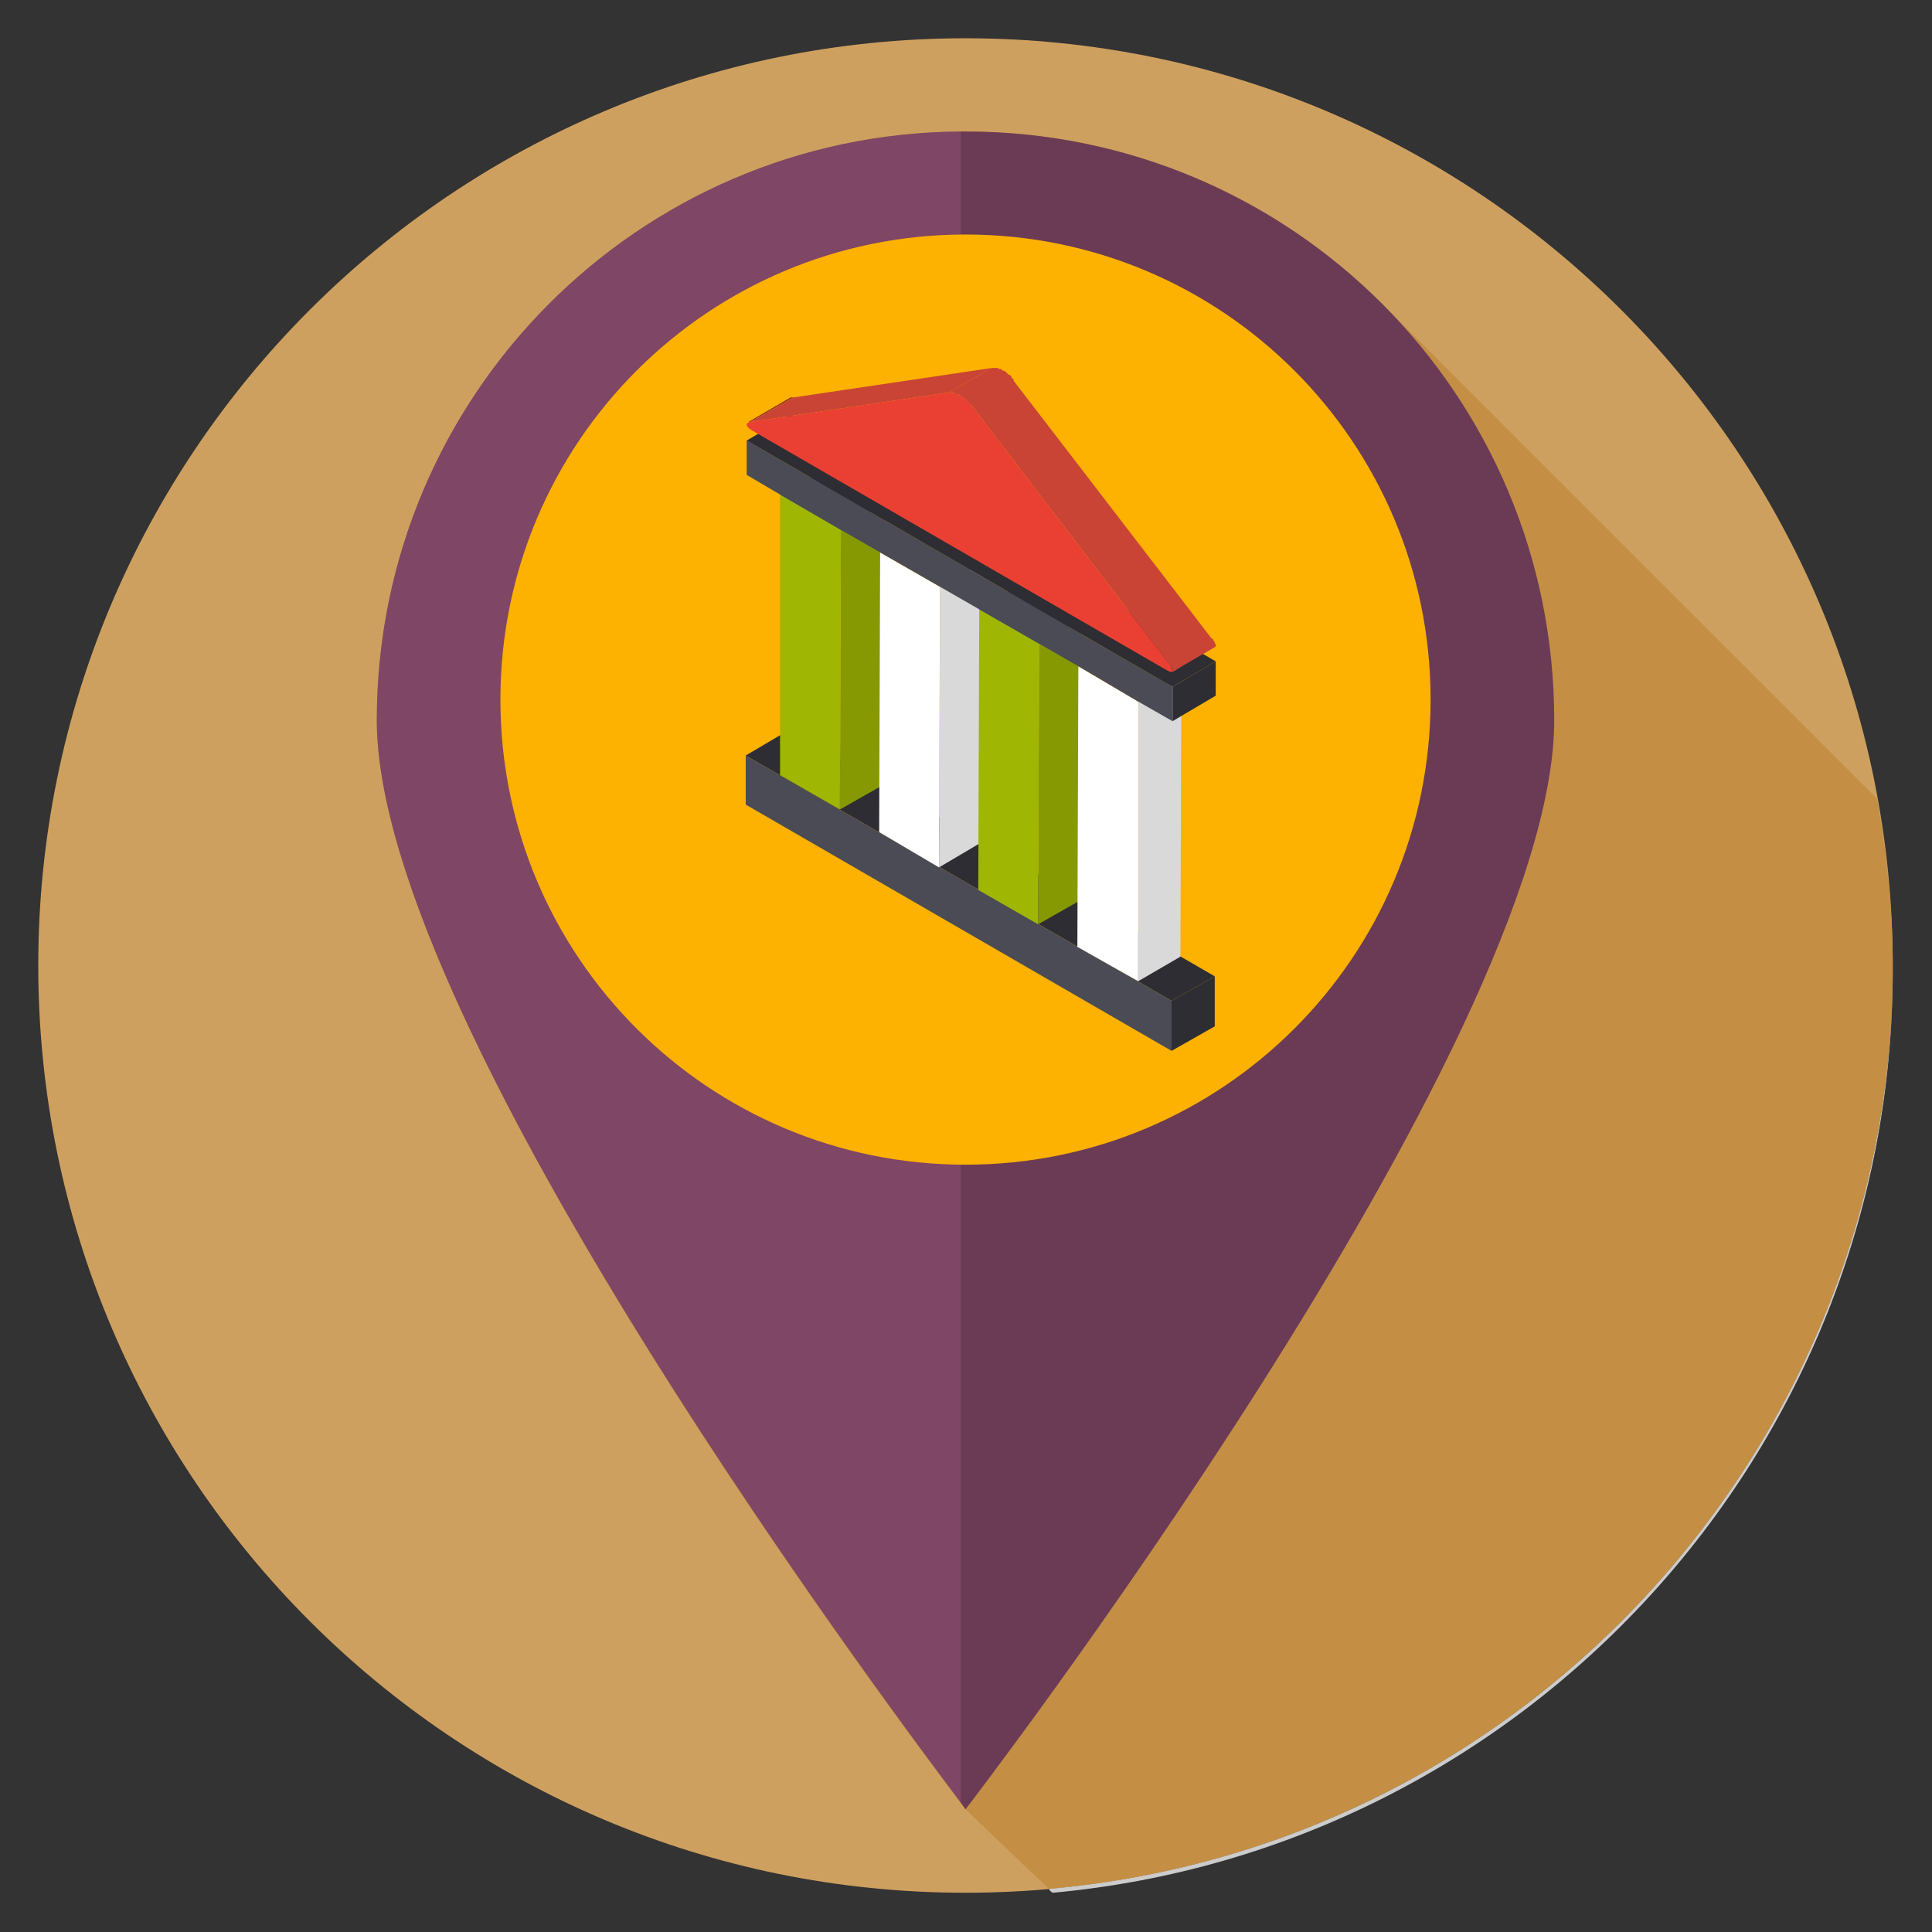 <svg xmlns="http://www.w3.org/2000/svg" xmlns:xlink="http://www.w3.org/1999/xlink" xml:space="preserve" width="1.968in" height="1.968in" style="shape-rendering:geometricPrecision; text-rendering:geometricPrecision; image-rendering:optimizeQuality; fill-rule:evenodd; clip-rule:evenodd" viewBox="0 0 1969 1969">
 <rect x="0" y="0" width="1969" height="1969" fill="#333333" stroke="none"/>
 <defs>
  <style type="text/css">
   <![CDATA[
    .fil0 {fill:#CEA05F;fill-rule:nonzero}
    .fil2 {fill:#C48F44;fill-rule:nonzero}
    .fil9 {fill:#14546B;fill-rule:nonzero}
    .fil6 {fill:#2D2D33;fill-rule:nonzero}
    .fil10 {fill:#4B4B55;fill-rule:nonzero}
    .fil4 {fill:#6B3B55;fill-rule:nonzero}
    .fil3 {fill:#804665;fill-rule:nonzero}
    .fil14 {fill:#852D23;fill-rule:nonzero}
    .fil7 {fill:#869903;fill-rule:nonzero}
    .fil15 {fill:#8A2E24;fill-rule:nonzero}
    .fil16 {fill:#8F3026;fill-rule:nonzero}
    .fil8 {fill:#9FB603;fill-rule:nonzero}
    .fil17 {fill:#C94435;fill-rule:nonzero}
    .fil1 {fill:#CCCCCC;fill-rule:nonzero}
    .fil13 {fill:#D9D9D9;fill-rule:nonzero}
    .fil12 {fill:#DBA400;fill-rule:nonzero}
    .fil18 {fill:#EA4033;fill-rule:nonzero}
    .fil5 {fill:#FDB100;fill-rule:nonzero}
    .fil11 {fill:white;fill-rule:nonzero}
   ]]>
  </style>
 </defs>
 <g id="Layer_x0020_1">
  <g id="_2034848437328">
   <path class="fil0" d="M1929 984c0,522 -423,945 -945,945 -522,0 -945,-423 -945,-945 0,-522 423,-945 945,-945 522,0 945,423 945,945z"></path>
   <path class="fil1" d="M1929 989l0 -3c-1,493 -379,897 -860,939 1,2 2,3 4,4 480,-44 856,-448 856,-940z"></path>
   <path class="fil2" d="M1069 1925c-34,-32 -85,-81 -85,-81 0,0 -600,-779 -600,-1110 0,-332 269,-600 600,-600 171,0 324,71 434,185 6,6 12,12 18,18 5,5 338,338 477,477 10,56 16,113 16,172 -1,493 -379,897 -860,939l0 0z"></path>
   <path class="fil3" d="M384 734c0,314 541,1031 595,1103l0 -1703c-329,2 -595,270 -595,600z"></path>
   <path class="fil4" d="M1584 734c0,-332 -268,-600 -600,-600l-5 0 0 1703c3,4 5,7 5,7 0,0 600,-779 600,-1110l0 0z"></path>
   <path class="fil5" d="M1458 713c0,262 -212,474 -474,474 -262,0 -474,-212 -474,-474 0,-262 212,-474 474,-474 262,0 474,212 474,474z"></path>
   <polygon class="fil6" points="760,770 804,744 1238,995 1194,1020 "></polygon>
   <polygon class="fil7" points="857,540 901,514 900,800 856,825 "></polygon>
   <polygon class="fil8" points="857,540 856,825 795,790 795,504 "></polygon>
   <polygon class="fil9" points="795,504 839,479 901,514 857,540 "></polygon>
   <polygon class="fil6" points="1194,1020 1238,995 1238,1046 1194,1071 "></polygon>
   <polygon class="fil10" points="1194,1020 1194,1071 760,820 760,770 "></polygon>
   <polygon class="fil11" points="958,598 957,884 896,848 897,563 "></polygon>
   <polygon class="fil12" points="897,563 940,537 1002,573 958,598 "></polygon>
   <polygon class="fil13" points="958,598 1002,573 1001,858 957,884 "></polygon>
   <polygon class="fil7" points="1059,656 1103,631 1102,917 1058,942 "></polygon>
   <polygon class="fil8" points="1059,656 1058,942 997,907 998,621 "></polygon>
   <polygon class="fil9" points="998,621 1042,595 1103,631 1059,656 "></polygon>
   <polygon class="fil13" points="1160,715 1204,689 1203,975 1160,1000 "></polygon>
   <polygon class="fil11" points="1160,715 1160,1000 1098,965 1099,679 "></polygon>
   <polygon class="fil12" points="1099,679 1143,654 1204,689 1160,715 "></polygon>
   <polygon class="fil6" points="1195,700 1239,674 1239,709 1195,735 "></polygon>
   <polygon class="fil10" points="1195,700 1195,735 1160,715 1099,679 1059,656 998,621 958,598 897,563 857,540 795,504 761,484 761,449 "></polygon>
   <polygon class="fil6" points="761,449 805,423 1239,674 1195,700 "></polygon>
   <polygon class="fil14" points="762,431 762,431 763,430 763,430 763,430 764,430 764,430 764,429 765,429 765,429 766,429 766,429 766,428 767,428 767,428 767,428 768,428 768,427 768,427 769,427 769,427 769,427 770,427 770,426 770,426 771,426 771,426 771,426 772,425 772,425 772,425 773,425 773,425 773,424 774,424 774,424 775,424 775,423 775,423 776,423 776,423 776,423 777,422 777,422 778,422 778,422 778,422 779,421 779,421 779,421 780,421 780,421 781,420 781,420 781,420 782,420 782,419 782,419 783,419 783,419 783,419 784,418 784,418 784,418 785,418 785,418 785,417 786,417 786,417 786,417 787,417 787,416 787,416 788,416 788,416 788,416 789,415 789,415 790,415 790,415 790,415 791,414 791,414 791,414 792,414 792,413 793,413 793,413 794,412 795,412 795,412 796,411 796,411 796,411 798,410 798,410 798,410 799,409 799,409 800,409 800,409 801,408 801,408 802,408 802,408 803,407 803,407 803,407 804,407 804,407 804,406 805,406 805,406 805,406 806,406 806,405 806,405 763,430 "></polygon>
   <polygon class="fil15" points="763,430 806,405 808,405 764,430 "></polygon>
   <polygon class="fil16" points="764,430 808,405 809,405 765,430 "></polygon>
   <polygon class="fil17" points="765,430 809,405 1011,375 967,400 "></polygon>
   <path class="fil17" d="M1239 658l0 0 0 0 0 0 0 0 0 0 0 0 0 0 0 -1 0 0 0 0 0 0 0 0 0 0 0 0 0 -1 0 0 0 0 -1 0 0 0 0 -1 0 -1 -1 0 0 0 0 -1 -1 -2 -1 0 -202 -263 0 -1 0 -1 -1 0 -1 -1 0 -1 -1 -1 -1 -1 -1 0 0 0 0 0 -1 -1 -1 -1 -1 -1 -1 -1 -1 0 -1 0 0 -1 -1 0 -1 -1 -1 0 0 0 0 0 -1 0 -1 -1 -1 0 0 0 0 0 -1 0 -1 0 0 0 0 0 -1 0 0 0 -1 0 -1 0 -44 25 3 0 0 0 3 1 0 0 2 1 1 0 2 1 6 4 0 1 6 5 201 263 2 3 1 1 1 2 0 0 0 2 0 1c14,-9 29,-17 44,-26l0 0 0 0 0 0 0 0 0 0 0 0 0 -1 0 0 0 0 0 0z"></path>
   <path class="fil18" d="M978 403c5,3 9,6 12,10l201 263c6,8 5,11 -2,7l-422 -244c-7,-4 -8,-8 -2,-9l202 -30c3,0 7,1 11,3l0 0z"></path>
  </g>
 </g>
</svg>